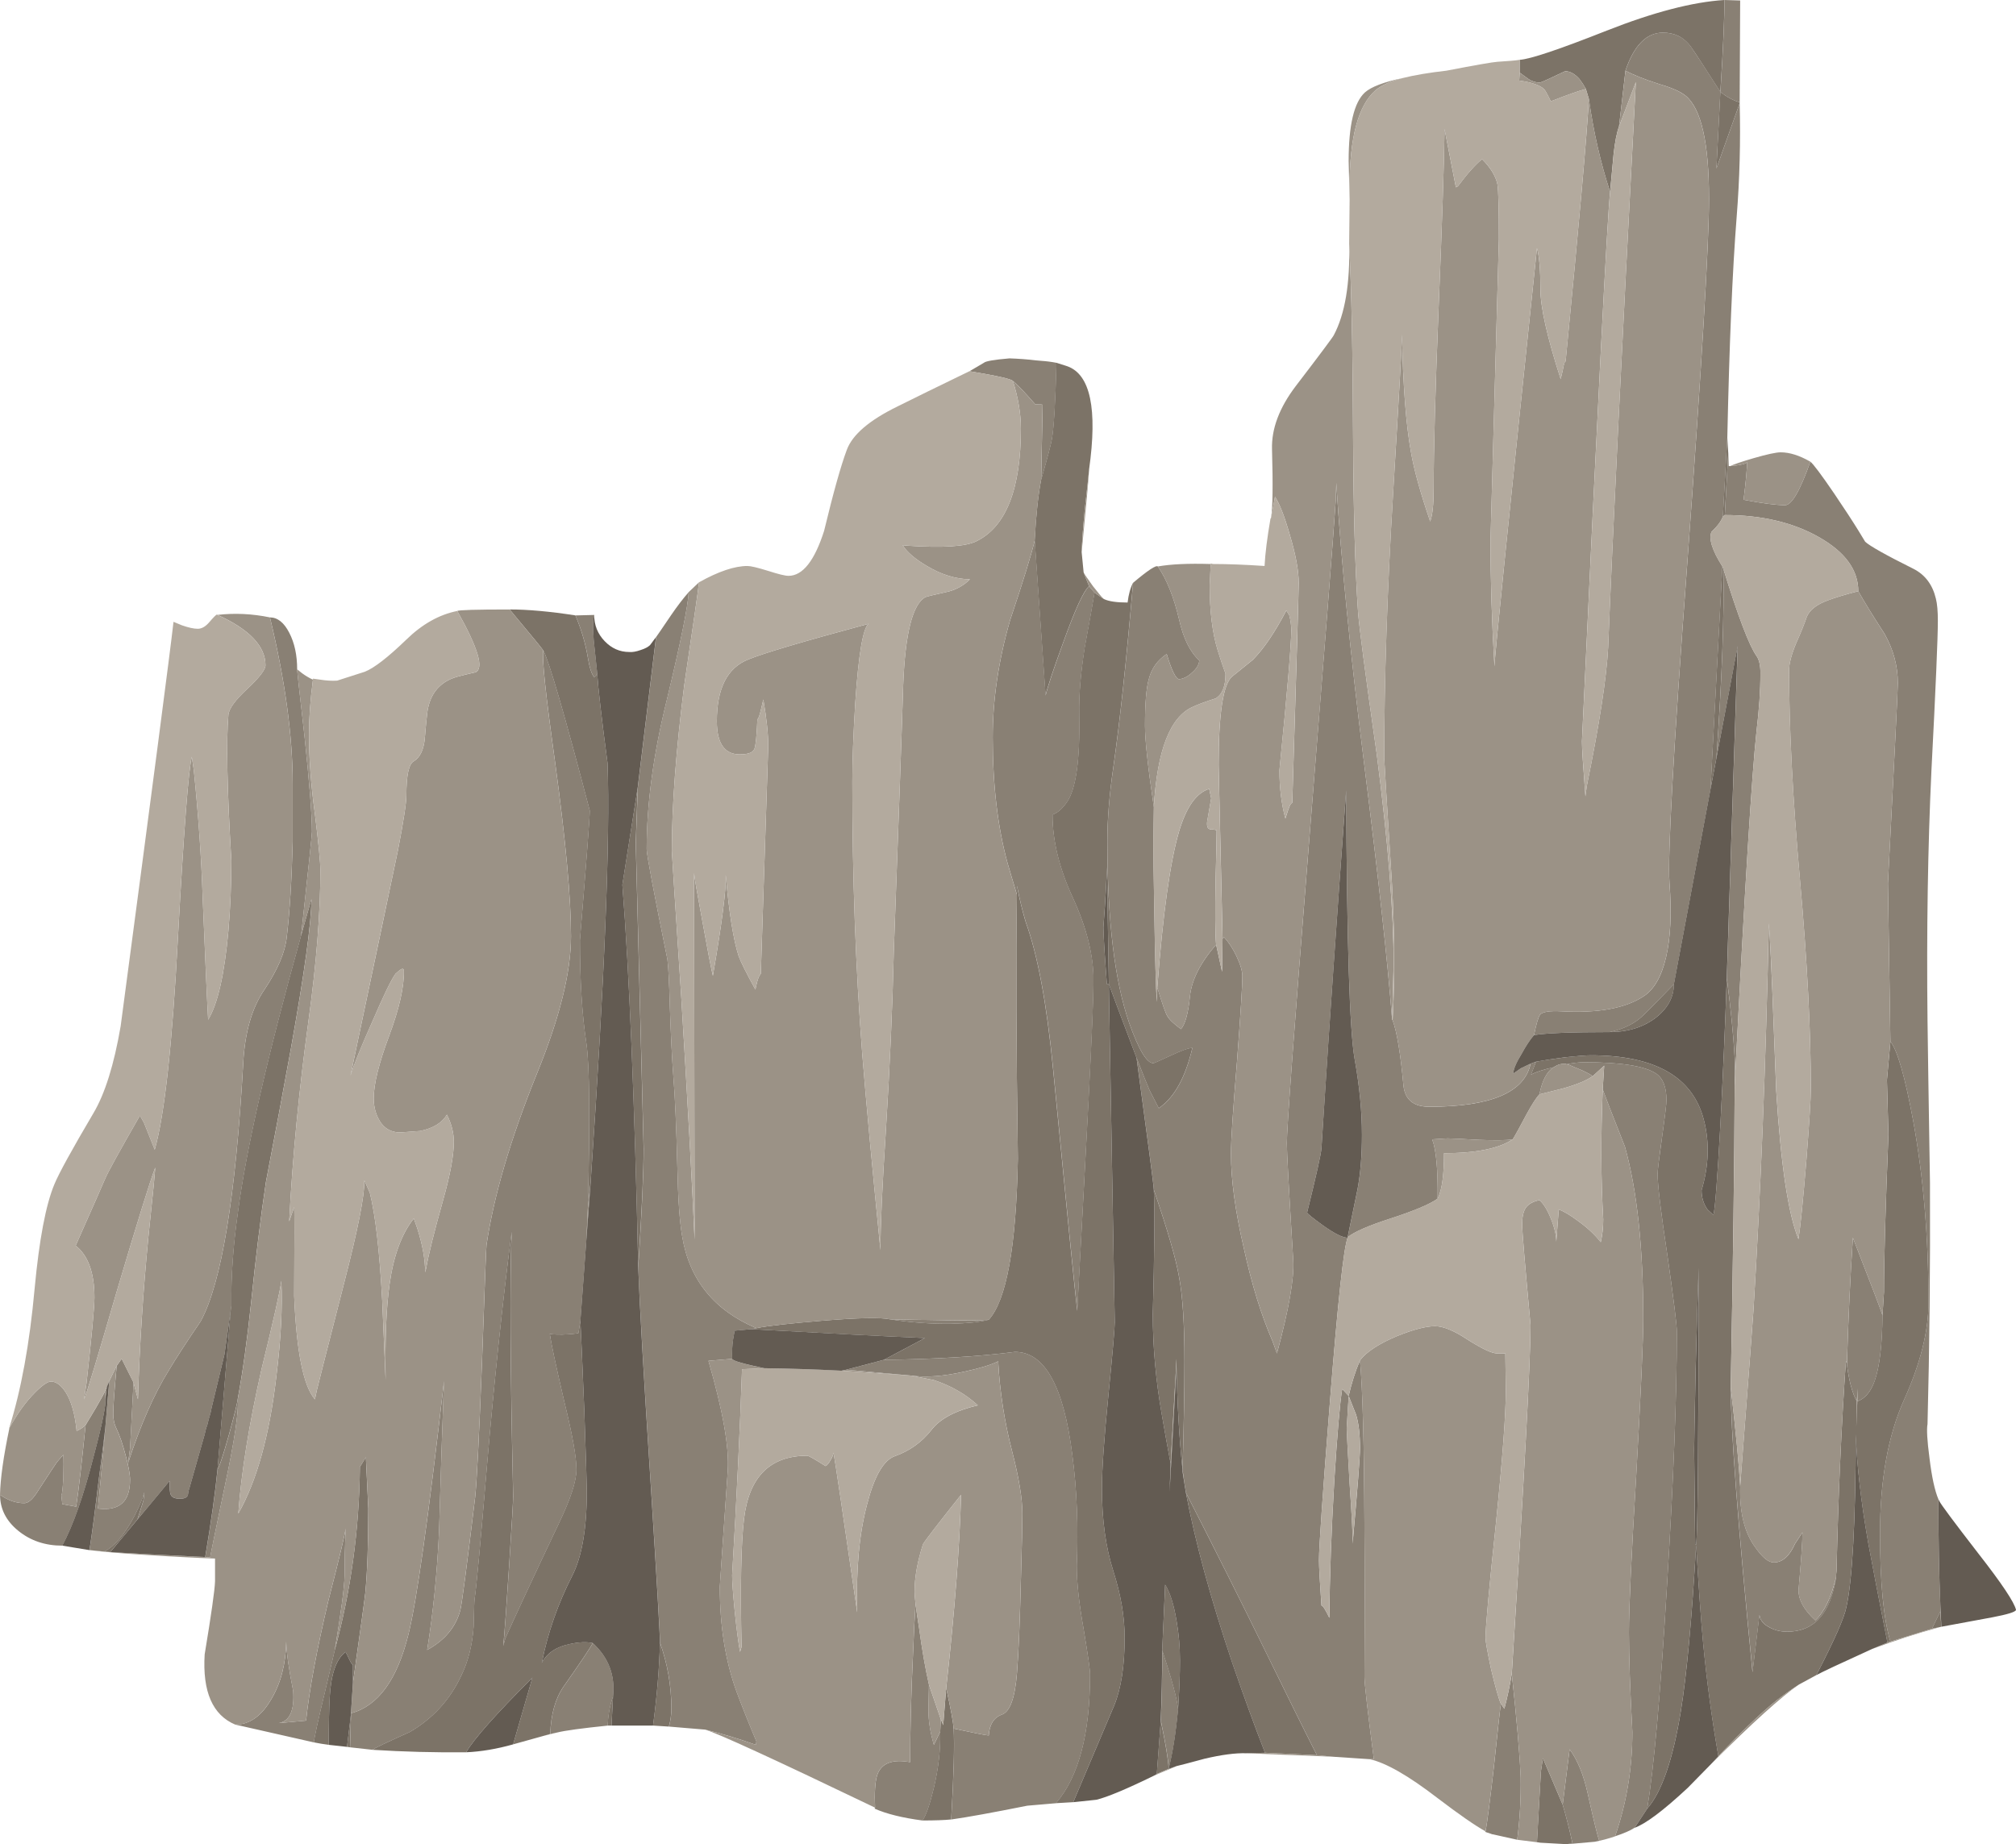 <?xml version="1.0" encoding="UTF-8" standalone="no"?>
<!-- Created with Inkscape (http://www.inkscape.org/) -->
<svg xmlns:inkscape="http://www.inkscape.org/namespaces/inkscape" xmlns:rdf="http://www.w3.org/1999/02/22-rdf-syntax-ns#" xmlns="http://www.w3.org/2000/svg" xmlns:xlink="http://www.w3.org/1999/xlink" xmlns:ns1="http://sozi.baierouge.fr" xmlns:cc="http://creativecommons.org/ns#" xmlns:sodipodi="http://sodipodi.sourceforge.net/DTD/sodipodi-0.dtd" xmlns:dc="http://purl.org/dc/elements/1.1/" id="svg2" xml:space="preserve" viewBox="0 0 203.9 186.55" version="1.1" inkscape:version="0.91 r13725">
  <g id="g10" transform="matrix(1.25 0 0 -1.25 0 186.55)">
    <g id="g12">
      <path id="path14" style="fill-rule:evenodd;fill:#898074" d="m139.52 149.24 1.281-0.039-0.039-8.242c-0.539 0.16-1.059 0.441-1.563 0.84l-0.32-6.2 1.883 5.282c0.078-3.067 0-6.121-0.242-9.161-0.348-4.425-0.598-10.386-0.758-17.878l-0.36-6.403c-0.136-0.371-0.441-0.785-0.922-1.238-0.238-0.563 0.055-1.496 0.883-2.801l-0.961-18.039-2.961-15.762c-1.253-1.304-2.093-2.16-2.519-2.558-0.668-0.641-1.559-1.082-2.68-1.321-3.094 0-5.133-0.082-6.121-0.242 0.188 0.91 0.348 1.453 0.481 1.641 0.187 0.242 0.773 0.336 1.761 0.281 2.934-0.16 5.133 0.242 6.598 1.199 0.855 0.536 1.469 1.586 1.84 3.161 0.375 1.601 0.469 3.613 0.281 6.042-0.16 2.161 0.32 10.786 1.441 25.879 1.172 16.028 1.758 25.852 1.758 29.481 0 4.504-0.625 7.277-1.879 8.32-0.425 0.348-1.148 0.664-2.16 0.957-1.172 0.375-2.078 0.735-2.719 1.082 0.692 2.051 1.707 3.078 3.039 3.078 0.934 0 1.68-0.371 2.243-1.117 0.371-0.535 1.172-1.762 2.398-3.68 0.238 3.758 0.344 6.239 0.32 7.438h-0.003zm-0.079-46.039c1.2-3.867 2.094-6.215 2.68-7.039 0.215-0.297 0.32-0.762 0.32-1.402 0-1.387-0.109-2.961-0.32-4.719-0.375-3.469-0.949-12.723-1.719-27.762l-0.043 1.359c-0.105 1.868-0.32 4.016-0.636 6.442 0.476 14.668 0.769 23.629 0.879 26.879l-1.723-9.078c0.457 6.504 0.641 11.613 0.562 15.32zm0.399 9.398 0.039-1.078h0.121c0.902 0.078 1.355 0.199 1.359 0.36 0-0.563-0.093-1.59-0.281-3.082 1.52-0.293 2.641-0.438 3.36-0.438 0.535 0 1.214 1.172 2.042 3.52 0.239-0.188 0.879-1.039 1.918-2.563 0.829-1.223 1.481-2.223 1.961-3l0.559-0.918c0.375-0.348 1.68-1.082 3.922-2.199 0.933-0.481 1.531-1.281 1.797-2.402 0.109-0.426 0.16-1.028 0.16-1.797 0-1.364-0.172-5.403-0.52-12.121-0.293-6.215-0.398-12.961-0.316-20.243 0.023-2 0.09-6.371 0.199-13.117 0.028-6.883-0.039-13.386-0.199-19.519-0.082-0.426-0.027-1.348 0.16-2.762 0.184-1.52 0.426-2.625 0.719-3.32 0-3.278 0.051-6.145 0.16-8.598v-0.48l-0.68-1.403-3.363-1.039c-0.559 1.867-0.84 4.785-0.84 8.762 0 4.316 0.653 7.933 1.961 10.84 1.309 2.906 1.961 5.519 1.961 7.84 0 5.277-0.414 10.187-1.242 14.718-0.664 3.575-1.277 5.707-1.84 6.403l-0.199 12.797c0.531 10.269 0.801 15.667 0.801 16.203 0 1.382-0.36 2.718-1.082 4-0.934 1.437-1.641 2.586-2.118 3.437 0 1.707-1.054 3.16-3.16 4.36-2.109 1.203-4.656 1.8-7.64 1.8l0.277 5.039h0.004zm-13.078-49.48c0.531 0.109 1.011 0.16 1.437 0.16 2.961 0 4.895-0.305 5.801-0.918 0.559-0.375 0.84-1.094 0.84-2.16 0-0.266-0.117-1.266-0.36-3-0.242-1.707-0.359-2.695-0.359-2.961 0-0.879 0.266-3.094 0.801-6.641 0.504-3.547 0.758-5.586 0.758-6.117 0-5.066-0.266-11.933-0.801-20.601-0.531-8.829-1.067-14.829-1.598-18l-1-1.52-0.043-0.039c-0.316-0.215-0.84-0.441-1.558-0.68 0.933 2.692 1.398 5.504 1.398 8.438-0.183 3.387-0.277 6.082-0.277 8.082 0 1.945 0.199 6.226 0.597 12.84 0.375 6.64 0.563 10.812 0.563 12.519 0 5.735-0.496 10.375-1.481 13.918-1.042 2.641-1.64 4.188-1.8 4.641l0.121 1.922-0.922-0.84c-0.371 0.238-0.84 0.465-1.399 0.68-0.347 0.16-0.585 0.25-0.718 0.277zm22.679-24.238c0.106 3.597 0.266 7 0.481 10.199 1.519-3.895 2.316-5.985 2.398-6.281-0.027-2.426-0.242-4.2-0.64-5.321-0.321-0.879-0.785-1.426-1.399-1.636l0.039 1.039-0.082-1c-0.16 0.214-0.332 0.668-0.515 1.359-0.137 0.586-0.231 1.121-0.282 1.602v0.039zm-22.2-38.841c-0.24 1.121-0.51 2.172-0.8 3.16l0.56 4.48c0.641-0.855 1.133-2.066 1.48-3.64 0.481-2.16 0.786-3.414 0.918-3.762l-0.359-0.078-1.801-0.16zm-4.918 13.758c0.399-3.731 0.641-6.52 0.719-8.36 0.027-1.707-0.066-3.398-0.281-5.078l-1.957 0.438c-0.055 0-0.11 0.015-0.16 0.043l-0.481 0.16c0 0.023 0.012 0.039 0.039 0.039 0.133 0.719 0.36 2.48 0.68 5.277 0.32 3.07 0.508 4.75 0.559 5.043l0.281-0.398c0.242 0.902 0.441 1.851 0.601 2.836zm3.399 49.082c-0.559-0.348-0.946-1.082-1.16-2.2-0.239-0.242-0.586-0.773-1.039-1.601-0.508-0.961-0.879-1.641-1.122-2.039-0.503-0.082-1.437-0.094-2.796-0.039-1.387 0.078-2.215 0.117-2.481 0.117l-1.242-0.078c0.32-0.828 0.469-2.43 0.441-4.801-0.64-0.453-1.906-0.988-3.8-1.602-1.813-0.586-2.973-1.093-3.481-1.519 0.375 1.84 0.641 3.133 0.801 3.883 0.238 1.277 0.359 2.746 0.359 4.398 0 1.895-0.199 3.945-0.601 6.16-0.399 2.293-0.625 9.532-0.68 21.719-0.773-10.586-1.371-19.199-1.797-25.84l-0.203-3.121c-0.027-0.453-0.414-2.183-1.16-5.199 0-0.078 0.43-0.426 1.281-1.039 0.934-0.668 1.602-1 2-1-0.32-0.774-0.801-5.227-1.441-13.36-0.586-7.441-0.879-11.679-0.879-12.718 0-0.535 0.066-1.762 0.199-3.684 0.109 0 0.32-0.332 0.641-1 0.027 3.309 0.16 7.016 0.402 11.121 0.238 3.785 0.449 6.254 0.637 7.399l0.523-0.559c0.238 1.039 0.543 2 0.918 2.883 0.215-2.375 0.332-6.844 0.359-13.402 0.028-3.465 0.028-7.532 0-12.2 0-0.535 0.254-2.761 0.762-6.679h-0.32l-2.961 0.199-1.32 0.121c-1.121 2.211-2.598 5.199-4.438 8.957-1.601 3.281-3.656 7.375-6.16 12.281l-0.121 0.719-0.16 1.16c0.105 3.52 0.16 6.442 0.16 8.762 0 3.012-0.149 5.293-0.442 6.84-0.238 1.414-0.918 3.757-2.039 7.039 0 0.265-0.468 3.828-1.398 10.679 0.531-1.359 0.879-2.226 1.039-2.597 0.133-0.27 0.387-0.762 0.758-1.481 1.254 0.852 2.16 2.481 2.719 4.879-0.289 0-0.891-0.215-1.797-0.64-0.856-0.399-1.309-0.598-1.36-0.598-0.535 0-1.187 1.09-1.961 3.277-1.171 3.387-1.761 8.282-1.761 14.68 0 1.789 0.16 3.773 0.48 5.961 0.535 3.734 1.067 8.719 1.602 14.961 1.199 1.012 1.867 1.453 2 1.32 0.718-1.039 1.293-2.469 1.718-4.281 0.348-1.547 0.895-2.652 1.641-3.32-0.027-0.348-0.227-0.68-0.601-1-0.344-0.321-0.692-0.493-1.04-0.52-0.265 0.027-0.597 0.707-1 2.039-0.746-0.504-1.226-1.172-1.437-2-0.215-0.719-0.32-1.984-0.32-3.801 0-1.172 0.238-3.371 0.718-6.597l-0.04-2.961c0-0.824 0.024-2.707 0.078-5.641 0.055-3.547 0.122-5.933 0.2-7.16l0.043 1.16c0.398-1.305 0.664-2.066 0.797-2.281 0.16-0.293 0.535-0.652 1.121-1.078 0.347 0.426 0.586 1.304 0.718 2.64 0.133 1.332 0.844 2.731 2.121 4.2l0.481-2.2 0.039 2.68 0.121 0.121c0.371-0.402 0.707-0.91 1-1.523 0.32-0.664 0.481-1.211 0.481-1.637 0-0.801-0.149-3.137-0.442-7-0.32-3.84-0.48-6.293-0.48-7.363 0-2.106 0.347-4.653 1.039-7.637 0.64-2.934 1.414-5.441 2.32-7.523l0.363-1c0.957 3.55 1.399 6.054 1.317 7.523-0.348 5.652-0.52 8.812-0.52 9.477 0 1.203 0.586 9.16 1.762 23.882 1.305 16.293 2.039 25.68 2.199 28.161l0.039 1.398c0.403-6.371 1.149-13.906 2.242-22.598 1.172-9.359 1.934-16.308 2.278-20.84l0.043-0.043c0.347-0.929 0.64-2.703 0.879-5.316 0.132-1.121 0.828-1.684 2.082-1.684 4.984 0 7.718 1.161 8.199 3.485l0.437 0.156-0.398-1.039c0.402 0.215 1.016 0.414 1.84 0.602zm-16.598-26.602-0.16-2.641c0-0.183 0.078-1.679 0.238-4.476 0.188-2.75 0.266-4.363 0.242-4.844 0.399 4.453 0.598 7.027 0.598 7.723 0 1.117-0.105 2.023-0.316 2.719-0.27 0.667-0.469 1.171-0.602 1.519zm-40.64 2.121l3.04 0.801c4.214 0.051 7.746 0.266 10.601 0.641 2.399 0 3.945-2.774 4.641-8.321 0.371-2.801 0.492-5.801 0.359-9 0-1.336 0.184-3.043 0.559-5.121 0.347-2.082 0.519-3.293 0.519-3.64 0-4.825-0.922-8.305-2.761-10.442l-2.317-0.199c-2.801-0.559-4.855-0.934-6.16-1.117 0.211 3.597 0.277 6.05 0.199 7.359 1.602-0.348 2.547-0.535 2.84-0.559 0.055 0.879 0.398 1.438 1.039 1.68 0.668 0.211 1.082 1.332 1.242 3.36 0.133 1.625 0.239 4.16 0.321 7.597 0.078 2.696 0.117 4.469 0.117 5.321 0 1.226-0.281 2.921-0.84 5.082-0.613 2.371-0.984 4.785-1.117 7.238-0.59-0.293-1.508-0.574-2.762-0.84-1.652-0.371-3.066-0.48-4.238-0.32l-5.282 0.48zm6.161-36.48c-1.629 0.215-2.922 0.535-3.879 0.961l0.039 0.082c-0.055 1.172 0 2.039 0.16 2.597 0.32 0.989 1.211 1.348 2.68 1.082 0 2.614 0.078 5.586 0.238 8.918 0.055 1.469 0.121 2.758 0.199 3.879 0.055-0.476 0.149-1.117 0.281-1.918 0.243-1.785 0.508-3.32 0.801-4.601l-0.039-2.118c0-0.828 0.145-1.75 0.438-2.761l0.519 1.082c0.027-1.469-0.144-2.988-0.519-4.559-0.321-1.336-0.625-2.219-0.918-2.644zm-21.563 95.761c0.082 0.106 0.481 0.692 1.203 1.758 0.531 0.774 1.012 1.403 1.438 1.879-0.051-1.117-0.641-4.012-1.758-8.68-1.094-4.398-1.641-8.437-1.641-12.117 0-0.426 0.559-3.402 1.68-8.922 0.078-0.613 0.145-1.918 0.199-3.918 0.082-2.347 0.176-4.203 0.281-5.562 0.133-1.598 0.239-4.024 0.321-7.277 0.054-2.614 0.187-4.508 0.398-5.68 0.586-3.496 2.586-5.961 6-7.402l-0.398-0.079-1.36-0.121-0.121-0.679c-0.082-0.563-0.105-1.094-0.082-1.602l-1.918-0.16c1.172-4.051 1.692-7.024 1.559-8.918-0.426-6.133-0.641-9.254-0.641-9.359 0-3.2 0.457-6.04 1.364-8.52 0.476-1.281 1.011-2.613 1.597-4l-0.039-0.281c-1.414 0.508-2.785 0.922-4.121 1.238h-0.039c-0.266 0.027-1.227 0.109-2.879 0.242 0.133 0.453 0.199 0.946 0.199 1.481 0 1.812-0.308 3.586-0.922 5.32 0 0.691-0.253 5.012-0.757 12.957-0.563 8.641-0.895 14.453-1 17.441 0.293 4.508 0.437 7.696 0.437 9.559l-0.637 24.723 0.161 4.519 1.476 12.16zm-5.637-48.8-0.48-6.52-0.16-1c-0.215-0.055-0.656-0.094-1.321-0.121-0.668 0-1 0.027-1 0.082 0.106-0.773 0.508-2.641 1.2-5.602 0.64-2.613 0.961-4.414 0.961-5.398 0-0.934-0.481-2.402-1.442-4.402-2.187-4.614-3.625-7.707-4.32-9.278l-0.16-0.601c0.109 1.121 0.269 3.32 0.48 6.601 0.215 3.305 0.321 5.16 0.321 5.559-0.239 10.375-0.282 17.492-0.122 21.359-0.746-5.785-1.41-12.105-2-18.961-0.531-6.347-0.863-9.933-1-10.757-0.023-0.188-0.05-0.934-0.078-2.243-0.105-1.492-0.441-2.812-1-3.957-0.906-1.949-2.293-3.468-4.16-4.562-1.785-0.801-2.801-1.278-3.039-1.438l-1.801 0.2 0.078 2.679v0.078c2.188 0.586 3.735 2.707 4.641 6.364 0.668 2.664 1.629 9.504 2.883 20.515-0.137-3.547-0.27-7.613-0.402-12.199-0.161-3.387-0.481-6.574-0.961-9.559 1.414 0.774 2.308 1.84 2.679 3.2 0.137 0.558 0.535 3.613 1.203 9.16 0.133 1.199 0.321 4.883 0.559 11.039 0.215 6.082 0.332 9.199 0.359 9.359 0.586 3.977 1.946 8.602 4.082 13.883 1.84 4.508 2.758 8.215 2.758 11.117 0 3.043-0.426 7.707-1.277 14-0.777 5.551-1.094 8.59-0.961 9.121 0.48-0.906 1.734-5.226 3.758-12.961 0-0.531-0.266-4.023-0.797-10.476 0-3.281 0.172-6.055 0.519-8.32 0.266-1.817 0.305-6.282 0.118-13.403l-0.118-2.558zm2.161-36.922c-0.243-0.664-0.387-1.453-0.442-2.36-2.082-0.214-3.441-0.398-4.082-0.558l-0.558-0.121c0.054 1.601 0.414 2.882 1.082 3.84 1.386 1.972 2.171 3.148 2.359 3.519 1.277-1.172 1.824-2.613 1.641-4.32zm-22.524 3.722c0-0.027-0.266-1.16-0.797-3.402-0.562-2.316-0.855-3.664-0.883-4.039l-6.359 1.441c1.149 0 2.121 0.692 2.922 2.079 0.762 1.289 1.16 2.835 1.199 4.64 0.012-0.859 0.199-2.191 0.559-4 0.109-1.574-0.278-2.437-1.16-2.598l2.203 0.2c0.265 2.504 0.863 5.73 1.797 9.679 0.906 3.52 1.375 5.481 1.402 5.879-0.055-1.441-0.082-2.707-0.082-3.797-0.024-1.015-0.293-3.043-0.801-6.082zm-18.558 20.36c0.082-0.426-0.239-2-0.961-4.723-0.797-3.117-1.637-5.504-2.52-7.156-1.387 0-2.57 0.398-3.559 1.199-0.988 0.801-1.48 1.774-1.48 2.918 0.641-0.453 1.293-0.68 1.961-0.68 0.293 0 0.613 0.254 0.961 0.762 1.09 1.68 1.652 2.531 1.68 2.559l0.519 0.597c0.024-0.425 0.024-1.066 0-1.918-0.055-0.906-0.109-1.359-0.16-1.359l0.078-0.719 1.121-0.203c0.215 1.442 0.465 3.645 0.762 6.602 0.133 0.215 0.41 0.679 0.84 1.398 0.449 0.777 0.691 1.215 0.718 1.32l0.04-0.597zm13.32 63.238c0.613 0 1.133-0.414 1.558-1.238 0.43-0.828 0.641-1.813 0.641-2.961 0-0.133 0.199-1.961 0.602-5.481 0.398-3.757 0.597-6.32 0.597-7.679 0-0.215-0.293-3.012-0.879-8.399-2.746-9.84-4.453-17.336-5.121-22.48-0.371-2.614-0.543-5.055-0.519-7.321v-0.16l-0.039-0.238-0.52-3.68c-0.426-1.789-0.773-3.226-1.039-4.32l-0.082-0.402c-0.051-0.184-0.105-0.371-0.16-0.559l-0.117-0.48c-0.055-0.106-0.094-0.227-0.121-0.36-0.028-0.133-0.055-0.254-0.082-0.359l-1.239-4.36c-0.054-0.132-0.093-0.32-0.121-0.562-0.078-0.184-0.293-0.277-0.64-0.277-0.426 0-0.68 0.117-0.758 0.359-0.055 0.105-0.082 0.465-0.082 1.078-1.653-2-2.52-3.039-2.598-3.117l0.481 1.519 0.078 0.68c-0.133-0.48-0.399-1.121-0.801-1.918-0.774-1.469-1.586-2.429-2.438-2.883l-1.203 0.121c0.215 1.387 0.469 3.317 0.762 5.801 0.266 1.946 0.441 3.305 0.52 4.078-0.106-1.304-0.305-3.48-0.598-6.519 1.73-0.215 2.598 0.558 2.598 2.32 0 0.453-0.122 1.121-0.36 2-0.238 0.906-0.492 1.641-0.762 2.199-0.16 0.321-0.238 0.707-0.238 1.161 0 0.613 0.094 1.906 0.281 3.878l0.399 0.563 0.961-1.922-0.281-5.32-0.161-1.199c0.989 3.039 2.082 5.535 3.282 7.48 0.64 1.066 1.504 2.398 2.597 4 1.684 3.094 2.828 10.066 3.442 20.922 0.132 2.476 0.707 4.453 1.718 5.918 1.067 1.601 1.668 3.015 1.801 4.242 0.242 2.051 0.403 4.625 0.481 7.719v4.679c0 3.891-0.614 8.383-1.84 13.477zm26.238 0.199c-0.105-0.426-0.117-1.105-0.039-2.039 0.055-0.531 0.149-1.426 0.281-2.679-0.027-0.106-0.105-0.215-0.242-0.321-0.211 0.242-0.383 0.774-0.519 1.602-0.184 1.121-0.52 2.254-1 3.398l1.519 0.039zm33.883 18.922c-0.082 0.16-1.254 0.426-3.52 0.801l1.161 0.68c0.132 0.132 0.824 0.254 2.078 0.359 0.746-0.027 1.453-0.078 2.121-0.16l0.437-0.039c0.43-0.028 0.84-0.082 1.242-0.16v-0.039c-0.082-3.067-0.199-5.094-0.359-6.082-0.055-0.375-0.348-1.493-0.883-3.36l0.121 6.078c0 0.028-0.199 0.043-0.597 0.043-0.934 1.067-1.535 1.692-1.801 1.879zm58.84-89.48c-0.055-2.106 0.359-3.746 1.238-4.918 0.563-0.801 1.055-1.2 1.481-1.2 0.695 0 1.269 0.504 1.718 1.516l0.602 0.922c0-0.719-0.106-2.281-0.32-4.68 0-0.8 0.453-1.613 1.359-2.441 0.723 0.668 1.281 1.828 1.683 3.48-0.453-2.933-1.773-4.398-3.96-4.398-0.536 0-1.016 0.117-1.442 0.359-0.48 0.239-0.746 0.575-0.801 1l-0.558-4.64c-1.172 11.894-1.762 19.574-1.762 23.039 0.426-3.758 0.68-6.438 0.762-8.039zm-58.52 47.922c-0.269 0.878-0.519 1.73-0.761 2.558-0.797 2.906-1.2 6.293-1.2 10.16 0 3.067 0.469 6.227 1.403 9.481 1.066 3.172 1.73 5.332 2 6.48l0.879-12.562c0.132 0.613 0.613 2.054 1.437 4.32 0.961 2.668 1.656 4.176 2.082 4.52l0.441-0.52c-0.132-0.801-0.402-2.293-0.8-4.48-0.321-2.051-0.469-3.825-0.442-5.321 0.082-3.703-0.254-6.093-1-7.16-0.371-0.531-0.758-0.863-1.16-1 0-2.133 0.563-4.398 1.68-6.797 1.094-2.402 1.64-4.601 1.64-6.601 0-1.282-0.132-4.493-0.398-9.641-0.16-3.094-0.469-8.801-0.918-17.117-0.187 1.57-0.84 8.117-1.961 19.64-0.508 5.227-1.242 9.161-2.199 11.797l-0.082 0.282c-0.215 0.718-0.426 1.613-0.641 2.679v-0.718zm-10.28-34.364c1.145-0.023 2.68-0.051 4.602-0.078 1.519-0.027 2.652-0.015 3.398 0.039-0.719-0.187-1.719-0.293-3-0.32-1.625-0.027-3.293 0.094-5 0.359zm-55.398-19.238c0.476 2.828 0.812 5.199 1 7.121 0.132 0.133 0.437 1.051 0.918 2.758 0.453 1.652 0.695 2.629 0.718 2.922 0.082-1.043-0.265-3.375-1.039-7-0.801-3.817-1.199-5.762-1.199-5.84l-0.398 0.039zm78.718-12.32c-0.187-1.973-0.441-3.575-0.761-4.801-0.024 0.695-0.239 1.988-0.637 3.883 0.078 1.867 0.117 3.758 0.117 5.679 0.773-2.32 1.199-3.906 1.281-4.761z" inkscape:connector-curvature="0"/>
      <path id="path16" style="fill-rule:evenodd;fill:#7c7367" d="m140.76 140.96v-0.078l-1.883-5.282 0.32 6.2c0.508-0.399 1.028-0.68 1.559-0.84h0.004zm-1.242 8.281c0.027-1.199-0.082-3.68-0.321-7.441-1.226 1.921-2.027 3.148-2.398 3.679-0.563 0.75-1.309 1.121-2.242 1.121-1.332 0-2.348-1.027-3.039-3.078l-0.52-4.52c-0.188-0.508-0.332-1.254-0.441-2.242-0.051-0.586-0.145-1.598-0.282-3.04-0.769 2.348-1.343 4.852-1.718 7.52l-0.239 0.801c-0.16 0.293-0.332 0.558-0.519 0.801-0.375 0.425-0.762 0.636-1.16 0.636-1.282-0.613-1.961-0.918-2.039-0.918-0.348 0-0.657 0.094-0.922 0.282-0.293 0.21-0.532 0.386-0.719 0.519v1.039c0.851 0.051 3.199 0.84 7.039 2.36 3.785 1.492 6.961 2.32 9.52 2.48zm0.242-35.398 0.078-1.243-0.281-5.039-0.161-0.121 0.364 6.403zm17.238-95 0.078-1.243-0.156-0.039-0.602-0.121 0.68 1.403zm-4.039-2.442-0.242-0.082c-0.692 3.496-1.211 6.188-1.559 8.082-0.586 3.36-0.922 6.281-1 8.762-0.027-7.149-0.281-11.801-0.762-13.961-0.16-0.856-0.972-2.695-2.437-5.52l-1.402-0.761c-0.504-0.321-1.094-0.735-1.758-1.239-1.281-1.015-2.867-2.535-4.762-4.562-0.531 3.043-0.945 6.109-1.238 9.199-0.16 1.684-0.348 4.32-0.563 7.922 0.137 0.988 0.203 8.453 0.203 22.398-0.054-1.437-0.132-4.183-0.242-8.238-0.078-3.812-0.121-5.961-0.121-6.441l0.082-7.719h0.082c-0.347-6-0.762-10.492-1.242-13.48-0.641-3.918-1.547-6.547-2.719-7.879 0.531 3.171 1.067 9.171 1.598 18 0.535 8.664 0.801 15.531 0.801 20.597 0 0.535-0.25 2.574-0.758 6.121-0.535 3.547-0.801 5.762-0.801 6.641 0 0.266 0.121 1.254 0.359 2.961 0.243 1.73 0.36 2.73 0.36 3 0 1.066-0.278 1.785-0.84 2.16-0.906 0.613-2.84 0.918-5.801 0.918-0.426 0-0.906-0.055-1.437-0.16-0.082 0.027-0.133 0.039-0.16 0.039-0.321 0-0.586-0.078-0.801-0.238h-0.039v-0.043h-0.039c-0.828-0.184-1.442-0.383-1.844-0.598l0.402 1.039c0.559 0.109 1.348 0.227 2.36 0.359 0.984 0.11 1.679 0.161 2.082 0.161 5.222 0 8.277-1.758 9.156-5.278 0.453-1.789 0.387-3.668-0.199-5.644 0-0.586 0.16-1.106 0.48-1.559l0.481-0.441c0.132 0.508 0.32 2.922 0.558 7.242 0.215 4.055 0.387 8.027 0.524 11.918 0.316-2.426 0.531-4.57 0.636-6.438v-2.281c-0.023-6.16-0.132-14.293-0.32-24.398 0-3.469 0.59-11.149 1.762-23.043l0.558 4.64c0.055-0.425 0.321-0.757 0.801-1 0.426-0.238 0.906-0.359 1.442-0.359 2.187 0 3.507 1.469 3.96 4.402 0 0.161 0.012 0.332 0.04 0.516 0.132 5.977 0.386 11.645 0.757 17l0.082-0.238v-0.039c0.051-0.481 0.149-1.016 0.282-1.602 0.183-0.691 0.359-1.148 0.519-1.359l-0.043-2.078 0.082 2.039c0.614 0.211 1.082 0.757 1.399 1.64 0.402 1.117 0.613 2.891 0.64 5.321l0.121 1.878c0 2.614 0.121 6.868 0.36 12.758l-0.121 4.403 0.281 3.121c0.562-0.696 1.176-2.828 1.84-6.403 0.828-4.531 1.242-9.441 1.242-14.718 0-2.321-0.652-4.934-1.961-7.84-1.309-2.91-1.961-6.52-1.961-10.84 0-3.973 0.277-6.895 0.84-8.762v0.004zm-26.52-13.197c0.293-0.988 0.559-2.039 0.797-3.16-0.16 0-0.332-0.016-0.515-0.039l-2.082 0.117-0.282 0.043 0.321 5.719 0.16 1.082 1.601-3.762zm-37.12 97.559c0.399-0.188 1.039-0.282 1.918-0.282 0.082 0.668 0.227 1.203 0.442 1.602-0.535-6.238-1.067-11.227-1.602-14.961-0.316-2.184-0.48-4.172-0.48-5.957 0-6.402 0.59-11.297 1.761-14.684 0.774-2.183 1.426-3.277 1.961-3.277 0.051 0 0.504 0.199 1.36 0.598 0.906 0.429 1.508 0.64 1.797 0.64-0.559-2.398-1.465-4.027-2.719-4.879-0.371 0.719-0.625 1.215-0.758 1.481-0.16 0.371-0.508 1.238-1.039 2.597-1.254 3.309-2 5.293-2.242 5.961l0.48-27.359c0-0.48-0.172-2.465-0.519-5.961-0.348-3.492-0.52-5.984-0.52-7.48 0-2.532 0.305-4.758 0.918-6.68 0.613-1.918 0.922-3.719 0.922-5.399 0-2.269-0.281-4.093-0.84-5.48-0.426-1.016-1.535-3.629-3.32-7.84l-1.402-0.082c1.839 2.133 2.761 5.613 2.761 10.442 0 0.347-0.172 1.558-0.519 3.64-0.375 2.078-0.559 3.785-0.559 5.117 0.133 3.2 0.012 6.2-0.359 9-0.696 5.547-2.242 8.321-4.641 8.321-2.855-0.371-6.387-0.586-10.601-0.641l3.32 1.762c-3.067 0.129-7.746 0.367-14.039 0.718l0.398 0.083c0.934 0.187 2.707 0.386 5.321 0.601 2.906 0.238 4.734 0.277 5.48 0.117 1.707-0.265 3.371-0.386 5-0.359 1.277 0.027 2.277 0.133 3 0.32 1.438 1.574 2.227 5.918 2.359 13.039-0.132 9.039-0.16 16.16-0.082 21.36v0.722c0.215-1.066 0.43-1.961 0.641-2.683l0.082-0.278c0.961-2.64 1.691-6.574 2.199-11.8 1.121-11.52 1.774-18.067 1.961-19.641 0.453 8.32 0.758 14.027 0.918 17.121 0.266 5.145 0.399 8.359 0.399 9.637 0 2-0.543 4.203-1.637 6.601-1.121 2.399-1.68 4.668-1.68 6.801 0.399 0.133 0.785 0.465 1.16 1 0.746 1.067 1.078 3.453 1 7.16-0.027 1.492 0.118 3.266 0.438 5.321 0.402 2.183 0.668 3.679 0.801 4.48l0.761-0.519zm-1.199 10.441c-0.027-0.32-0.148-1.414-0.359-3.281-0.137-1.442-0.215-2.559-0.242-3.36l0.16-1.64 0.441-1.121c-0.43-0.348-1.121-1.852-2.082-4.52-0.828-2.266-1.305-3.707-1.441-4.32l-0.879 12.562c0.105 2 0.281 3.625 0.519 4.879 0.535 1.867 0.828 2.985 0.883 3.36 0.156 0.988 0.277 3.015 0.356 6.082v0.039l0.882-0.282c1.868-0.664 2.453-3.453 1.762-8.359v-0.039zm-11.16-109.2c-0.535-0.055-1.309-0.082-2.32-0.082 0.293 0.425 0.597 1.308 0.918 2.64 0.375 1.575 0.546 3.094 0.519 4.559l0.043 1 0.199-0.481 0.239 3c0.375-1.707 0.574-2.8 0.601-3.277 0.078-1.309 0.012-3.762-0.199-7.359zm-24.121 7.597c0.32 2.403 0.508 4.641 0.558 6.719 0.614-1.73 0.922-3.504 0.922-5.316 0-0.535-0.066-1.028-0.199-1.485l-1.281 0.082zm-3.68 0c0.051 0.907 0.199 1.696 0.442 2.36l-0.122-2.36h-0.32zm-7.64-1.519 1.558 5.398c-2.957-2.957-4.746-4.972-5.359-6.039-2.504-0.027-5.039 0.039-7.598 0.199 0.238 0.161 1.254 0.641 3.039 1.442 1.867 1.094 3.254 2.613 4.16 4.558 0.559 1.149 0.895 2.469 1 3.961 0.028 1.309 0.055 2.055 0.078 2.243 0.137 0.824 0.469 4.41 1 10.757 0.59 6.852 1.254 13.176 2 18.961-0.16-3.867-0.117-10.988 0.122-21.359 0-0.402-0.106-2.254-0.321-5.563-0.211-3.277-0.371-5.476-0.48-6.597l0.16 0.597c0.695 1.575 2.133 4.668 4.32 9.282 0.961 2 1.442 3.468 1.442 4.398 0 0.988-0.321 2.789-0.961 5.402-0.692 2.961-1.094 4.829-1.2 5.598 0-0.051 0.332-0.078 1-0.078 0.665 0.027 1.106 0.066 1.321 0.121l0.16 1c0.051-0.961 0.16-3.414 0.32-7.359 0.133-3.867 0.199-6.016 0.199-6.442 0-2.988-0.386-5.254-1.16-6.8-1.175-2.293-2-4.653-2.48-7.083 0.426 0.801 1.187 1.309 2.281 1.524 0.719 0.16 1.332 0.184 1.84 0.078-0.188-0.375-0.973-1.547-2.359-3.519-0.668-0.961-1.028-2.243-1.082-3.84l-0.559-0.16-2.441-0.68zm-12.961 5v1.441c-0.051 0-0.133 0.106-0.239 0.321-0.187 0.398-0.308 0.636-0.359 0.718-0.75-0.558-1.176-1.773-1.281-3.64-0.055-1.016-0.078-2.309-0.078-3.879-0.403 0.051-0.801 0.117-1.204 0.199 0.028 0.371 0.321 1.719 0.883 4.039 0.531 2.238 0.797 3.375 0.797 3.398 1.309 4.774 1.988 9.735 2.043 14.883 0.024 0 0.184 0.254 0.481 0.758l0.199-4.156c0-2.856-0.082-5.121-0.242-6.801-0.051-0.508-0.387-2.934-1-7.281zm19.761 81.68c0.078-1.227 0.36-3.653 0.84-7.282 0.215-6.16-0.238-17.41-1.359-33.758l-0.242-2.281c0.187 7.121 0.148 11.586-0.118 13.403-0.347 2.265-0.519 5.039-0.519 8.32 0.531 6.449 0.797 9.945 0.797 10.476-2.024 7.735-3.278 12.055-3.758 12.961-0.055 0.106-0.961 1.215-2.723 3.321 1.469 0 3.242-0.16 5.321-0.481 0.48-1.144 0.816-2.277 1-3.398 0.136-0.828 0.308-1.36 0.519-1.602 0.137 0.106 0.215 0.215 0.242 0.321zm91.039 8.64 0.082-0.199c0.079-3.707-0.109-8.816-0.562-15.32l-0.481-2.52 0.961 18.039zm-9.121-37.68c1.121 0.243 2.016 0.68 2.684 1.321 0.426 0.398 1.266 1.254 2.519 2.558 0-1.066-0.507-1.984-1.519-2.757-1.016-0.75-2.242-1.122-3.684-1.122zm-40.957 8.481c0-0.586 0.094-2.121 0.281-4.602h0.161l-0.161 9.481c-0.017-0.903-0.111-2.531-0.283-4.879zm-70.045-38.16c-0.023-0.293-0.265-1.266-0.718-2.922-0.481-1.707-0.786-2.625-0.918-2.758l1.078 12.961 0.039 0.238v0.16c-0.024 2.266 0.148 4.707 0.519 7.321 0.668 5.148 2.375 12.64 5.121 22.48l0.84 2.961c0-1.894-0.558-5.961-1.679-12.203-0.586-3.227-1.254-6.785-2-10.68-0.426-2.851-0.825-6.105-1.2-9.757-0.32-3.04-0.679-5.641-1.082-7.801zm-10.797-12.36c0.852 0.454 1.664 1.414 2.438 2.879 0.402 0.801 0.668 1.442 0.801 1.918l-0.078-0.679-0.481-1.52-2.199-2.641-0.481 0.043zm43.2 23.039c-0.293 13.442-0.719 23.747-1.282 30.918l1.243 7.883-0.161-4.519 0.637-24.723c0-1.867-0.144-5.051-0.437-9.559zm-23.563-38.839l0.32 2.64-0.078-2.679-0.242 0.039zm65.281 45.078c1.121-3.282 1.801-5.625 2.039-7.039 0.293-1.547 0.442-3.828 0.442-6.84 0-2.32-0.051-5.242-0.16-8.762-0.266 2.586-0.426 5.387-0.481 8.402v0.559l-0.48-8.48c-0.239 1.281-0.481 2.613-0.719 4-0.48 2.746-0.719 5.441-0.719 8.082 0.133 4.933 0.16 8.293 0.078 10.078zm9-45.559c-0.851 2.188-1.734 4.602-2.64 7.238-1.758 5.227-3.012 9.829-3.758 13.801 2.504-4.906 4.559-9 6.16-12.277 1.84-3.762 3.317-6.75 4.438-8.961l-4.2 0.199zm-8.32 8.281 0.242 5.321c0.399-0.641 0.707-1.617 0.918-2.922 0.188-1.067 0.281-2.133 0.281-3.199 0-1.149-0.054-2.469-0.16-3.961-0.082 0.855-0.508 2.441-1.281 4.761zm-0.437-10 0.32 4.321c0.397-1.895 0.612-3.188 0.636-3.883l-0.039-0.039-0.918-0.399z" inkscape:connector-curvature="0"/>
      <path id="path18" style="fill-rule:evenodd;fill:#9b9286" d="m146.48 111.88c-0.828-2.348-1.507-3.52-2.039-3.52-0.718 0-1.839 0.145-3.363 0.438 0.188 1.492 0.281 2.519 0.281 3.082-0.004-0.161-0.457-0.282-1.359-0.36 0.242 0.133 0.867 0.344 1.879 0.641 1.094 0.316 1.828 0.476 2.203 0.476 0.719 0 1.52-0.253 2.398-0.757zm6.481-95.481 3.359 1.039 0.602 0.121c-1.844-0.508-3.656-1.093-5.442-1.761l1.239 0.519 0.242 0.082zm-14.52-9.922 0.598 0.641c1.895 2.027 3.481 3.547 4.762 4.562 0.664 0.504 1.254 0.918 1.758 1.239-1.411-0.961-3.786-3.106-7.118-6.442zm11.84 29.364-0.082-2.043 0.039 2.082 0.082 1-0.039-1.039zm2.039 6.957c-0.082 0.293-0.882 2.386-2.398 6.281-0.215-3.199-0.375-6.602-0.484-10.199l-0.079 0.238c-0.375-5.359-0.625-11.024-0.761-17-0.024-0.184-0.039-0.359-0.039-0.52-0.399-1.652-0.961-2.812-1.68-3.48-0.906 0.828-1.359 1.641-1.359 2.441 0.214 2.403 0.32 3.961 0.32 4.68l-0.602-0.918c-0.453-1.016-1.027-1.52-1.718-1.52-0.426 0-0.922 0.399-1.481 1.2-0.879 1.172-1.293 2.812-1.242 4.918 0.723 9.441 1.082 14.215 1.082 14.32 0.586 9.574 1 20 1.242 31.281l0.078-1.121c0.106-1.812 0.281-5.961 0.52-12.437 0.375-5.977 0.972-9.977 1.801-12 0.16 1.011 0.371 3.144 0.64 6.398 0.238 3.066 0.36 4.984 0.36 5.758 0 4.723-0.293 10.375-0.883 16.961-0.586 6.586-0.879 12.226-0.879 16.922 0 0.531 0.187 1.25 0.562 2.16 0.426 0.957 0.703 1.652 0.84 2.078 0.211 0.613 0.813 1.094 1.797 1.441 0.563 0.211 1.363 0.454 2.402 0.719 0.481-0.855 1.184-2 2.118-3.441 0.722-1.278 1.082-2.614 1.082-4 0-0.532-0.266-5.934-0.801-16.199l0.199-12.801-0.281-3.117 0.121-4.403c-0.238-5.89-0.359-10.144-0.359-12.758l-0.12-1.881zm-22.64 18.282c0.16-0.453 0.761-2 1.8-4.641 0.985-3.547 1.481-8.187 1.481-13.918 0-1.707-0.188-5.883-0.559-12.519-0.402-6.614-0.601-10.895-0.601-12.84 0-2 0.094-4.695 0.281-8.082 0-2.934-0.469-5.746-1.402-8.442-0.532-0.183-1.078-0.332-1.641-0.437l0.363 0.078c-0.136 0.348-0.441 1.602-0.922 3.762-0.347 1.574-0.839 2.785-1.48 3.64l-0.559-4.48-1.601 3.758-0.16-1.078-0.317-5.719-1.601 0.199c0.215 1.68 0.304 3.371 0.281 5.078-0.082 1.84-0.32 4.629-0.719 8.36 1.012 15.949 1.516 25.347 1.516 28.203-0.449 4.906-0.68 7.625-0.68 8.16 0 0.586 0.094 1.023 0.281 1.316 0.215 0.321 0.586 0.535 1.121 0.641 0.317-0.266 0.626-0.758 0.918-1.481 0.293-0.718 0.442-1.347 0.442-1.878l0.199 2.601c0.402-0.137 0.918-0.441 1.559-0.922 0.75-0.535 1.359-1.105 1.843-1.719 0.133 0.586 0.2 1.2 0.2 1.84-0.188 3.145-0.203 6.653-0.043 10.52zm-8.239-49.719c-0.054-0.293-0.242-1.976-0.562-5.043-0.317-2.801-0.547-4.558-0.68-5.277-0.824 0.453-2.133 1.359-3.918 2.719-2.32 1.785-4.133 2.824-5.441 3.117h0.32c-0.508 3.922-0.762 6.148-0.762 6.683 0.028 4.664 0.028 8.731 0 12.2-0.023 6.558-0.144 11.027-0.359 13.398 0.535 0.695 1.535 1.348 3 1.961 1.309 0.531 2.336 0.801 3.082 0.801 0.668 0 1.559-0.375 2.68-1.121 1.148-0.719 1.922-1.082 2.32-1.082h0.68l0.039-3c0-1.918-0.266-5.504-0.801-10.758-0.559-5.282-0.84-8.375-0.84-9.282 0-0.265 0.149-1.093 0.442-2.48 0.347-1.465 0.613-2.41 0.8-2.836zm-19.08-3.961l4.2-0.199 1.32-0.121-7.039 0.281 1.519 0.039zm-7.84-1.32 0.679 0.238-1.801-0.758 0.204 0.121 0.918 0.399zm-17.36 3.281c-0.027 0.481-0.226 1.57-0.601 3.277 0.695 6.293 1.093 11.508 1.203 15.641-1.867-2.348-2.895-3.68-3.082-4-0.453-1.414-0.68-2.691-0.68-3.84 0-0.187 0.027-0.519 0.078-1-0.078-1.121-0.144-2.414-0.199-3.879-0.16-3.332-0.238-6.308-0.238-8.922-1.469 0.27-2.36-0.089-2.68-1.078-0.16-0.558-0.215-1.425-0.16-2.601-8.16 3.922-12.746 6.027-13.762 6.32 1.336-0.32 2.707-0.734 4.121-1.238l0.039 0.277c-0.586 1.387-1.121 2.723-1.597 4-0.907 2.481-1.364 5.32-1.364 8.52 0 0.109 0.215 3.226 0.641 9.363 0.133 1.891-0.387 4.863-1.559 8.918l1.918 0.16c0.055-0.16 0.922-0.414 2.602-0.762l-1.801-0.078c-0.16-4.722-0.426-10.281-0.801-16.679 0-0.481 0.067-1.43 0.203-2.844 0.161-1.543 0.305-2.664 0.438-3.356l0.121 0.399c-0.105 4.933-0.039 8.386 0.199 10.359 0.403 3.414 2.106 5.121 5.121 5.121 0.106 0 0.602-0.281 1.481-0.84 0.133 0.078 0.265 0.239 0.398 0.477 0.133 0.215 0.215 0.414 0.242 0.601 0.106-0.507 0.747-4.812 1.918-12.917-0.105 3.437 0.161 6.359 0.801 8.757 0.586 2.266 1.332 3.559 2.238 3.883 1.204 0.426 2.188 1.133 2.961 2.117 0.696 0.907 1.946 1.575 3.762 2-0.988 0.907-2.176 1.586-3.562 2.043l-1.797 0.356-5.684 0.402 0.402 0.082 5.282-0.484c1.172-0.156 2.586-0.051 4.238 0.32 1.254 0.27 2.172 0.547 2.762 0.84 0.133-2.449 0.504-4.863 1.117-7.238 0.559-2.161 0.84-3.852 0.84-5.078 0-0.856-0.039-2.629-0.117-5.321-0.082-3.441-0.188-5.976-0.321-7.601-0.16-2.028-0.574-3.149-1.242-3.36-0.641-0.242-0.984-0.801-1.039-1.679-0.293 0.027-1.238 0.214-2.84 0.562zm-32.64-0.441 0.558 0.121-1.117-0.281 0.559 0.16zm-16.801-1 0.359-0.039 0.242-0.039-0.601 0.078zm-3.68 87.16 0.402-0.32c0.293-0.215 0.586-0.387 0.879-0.52-0.215-1.652-0.32-3.121-0.32-4.398 0-1.977 0.16-4.137 0.48-6.481 0.293-2.375 0.442-3.894 0.442-4.562 0-3.438-0.32-7.493-0.961-12.161-0.773-5.625-1.293-11.039-1.563-16.238l0.403 1.16c0.027-0.347 0.027-2.746 0-7.199 0.187-4.508 0.746-7.293 1.679-8.359l0.161 0.758c0.054 0.242 0.785 3.121 2.199 8.64 1.121 4.348 1.668 7.117 1.64 8.32l0.442-1c0.453-1.816 0.785-4.707 1-8.679 0-0.082 0.09-2.227 0.277-6.442-0.054 3.282 0.055 5.852 0.321 7.719 0.32 2.293 0.972 4.067 1.96 5.32l0.282-0.8c0.426-1.332 0.636-2.52 0.636-3.559l0.082 0.32c0.188 1.094 0.641 2.918 1.36 5.481 0.586 2.078 0.879 3.664 0.879 4.758 0 0.722-0.184 1.453-0.559 2.199-0.398-0.664-1.121-1.106-2.16-1.32-1.012-0.079-1.547-0.118-1.602-0.118-0.851 0-1.464 0.414-1.839 1.239-0.211 0.453-0.321 0.961-0.321 1.523 0 1.145 0.414 2.824 1.242 5.039 0.825 2.211 1.227 3.985 1.2 5.317-0.028 0.16-0.149 0.16-0.36 0l-0.32-0.278c-0.348-0.48-0.973-1.773-1.879-3.879-0.906-2.027-1.496-3.484-1.762-4.363 2.161 10.242 3.442 16.32 3.84 18.242 0.453 2.344 0.68 3.824 0.68 4.438 0 1.629 0.199 2.55 0.601 2.761 0.481 0.293 0.774 0.868 0.879 1.719 0.082 0.988 0.149 1.695 0.2 2.121 0.082 0.719 0.296 1.321 0.64 1.801 0.426 0.586 1.028 0.984 1.801 1.199 0.398 0.106 0.895 0.227 1.48 0.36 0.692 0.32 0.2 1.972-1.48 4.961 0.078 0.078 1.492 0.121 4.238 0.121 1.762-2.11 2.668-3.215 2.723-3.321-0.133-0.535 0.184-3.574 0.961-9.121 0.851-6.293 1.277-10.961 1.277-14 0-2.906-0.918-6.613-2.758-11.117-2.136-5.281-3.496-9.91-4.082-13.883-0.027-0.16-0.148-3.281-0.359-9.359-0.238-6.16-0.426-9.84-0.559-11.039-0.668-5.547-1.066-8.602-1.203-9.16-0.371-1.36-1.265-2.426-2.679-3.203 0.48 2.988 0.8 6.175 0.961 9.562 0.132 4.586 0.265 8.652 0.402 12.199-1.254-11.011-2.215-17.851-2.883-20.519-0.906-3.653-2.453-5.774-4.641-6.36l0.161 2.481c0.613 4.347 0.949 6.773 1 7.281 0.16 1.68 0.242 3.945 0.242 6.801l-0.199 4.156c-0.297-0.504-0.457-0.758-0.481-0.758-0.055-5.148-0.734-10.105-2.043-14.879 0.508 3.039 0.777 5.067 0.801 6.079 0 1.093 0.027 2.359 0.082 3.8-0.027-0.398-0.496-2.359-1.402-5.879-0.934-3.949-1.532-7.175-1.797-9.679l-2.203-0.203c0.882 0.16 1.269 1.027 1.16 2.601-0.36 1.809-0.547 3.141-0.559 4-0.039-1.805-0.437-3.351-1.199-4.64-0.801-1.387-1.773-2.083-2.922-2.083-1.84 0.774-2.664 2.668-2.48 5.684 0.535 3.227 0.816 5.199 0.839 5.918v1.84c-1.57 0.055-3.386 0.148-5.437 0.281-2.133 0.133-3.707 0.266-4.723 0.399l1.203-0.118 0.481-0.043c1.73-0.105 4.293-0.238 7.68-0.398l0.398-0.039c0 0.078 0.398 2.027 1.199 5.84 0.774 3.625 1.121 5.961 1.039 7 0.403 2.16 0.762 4.758 1.082 7.801 0.375 3.652 0.774 6.906 1.2 9.757 0.746 3.895 1.414 7.453 2 10.68 1.121 6.242 1.679 10.309 1.679 12.199l-0.84-2.957c0.586 5.387 0.879 8.188 0.879 8.399 0 1.359-0.199 3.922-0.597 7.679-0.403 3.52-0.602 5.348-0.602 5.481zm-2.199 4.199c1.226-5.094 1.84-9.586 1.84-13.48v-4.68c-0.078-3.094-0.239-5.664-0.481-7.719-0.133-1.226-0.734-2.64-1.801-4.238-1.011-1.469-1.586-3.442-1.718-5.922-0.614-10.852-1.758-17.828-3.442-20.922-1.093-1.598-1.957-2.93-2.597-4-1.2-1.945-2.293-4.437-3.282-7.476l0.161 1.199 0.281 5.32 0.359-1.359c0.133 4.316 0.414 8.679 0.84 13.078 0.375 3.547 0.559 5.441 0.559 5.68-0.426-1.118-1.465-4.465-3.118-10.04-1.574-5.414-2.453-8.32-2.64-8.718l0.199 1.32c0.426 3.84 0.641 6.145 0.641 6.918 0 2-0.508 3.402-1.52 4.199 1.387 3.121 2.184 4.934 2.399 5.442 0.214 0.507 1.148 2.199 2.8 5.082l0.321-0.563 0.879-2.199c0.8 2.828 1.425 8.562 1.878 17.199 0.481 8.723 0.856 13.586 1.122 14.602l0.16-1.082c0.375-3.68 0.613-7.118 0.718-10.317 0.215-5.254 0.364-8.551 0.442-9.883 0.773 1.254 1.32 3.653 1.64 7.2 0.161 1.894 0.239 3.789 0.239 5.683-0.344 5.731-0.426 9.664-0.239 11.797 0.051 0.508 0.575 1.215 1.559 2.121 0.961 0.906 1.441 1.535 1.441 1.879 0 1.547-1.292 2.906-3.878 4.082 1.386 0.16 2.796 0.094 4.238-0.203zm-14.918-65.359c-0.297-2.957-0.547-5.16-0.762-6.602l-1.121 0.203-0.078 0.719c0.051 0 0.105 0.453 0.16 1.359 0.024 0.852 0.024 1.493 0 1.918l-0.519-0.597c-0.028-0.028-0.59-0.879-1.68-2.559-0.348-0.508-0.668-0.762-0.961-0.762-0.668 0-1.32 0.227-1.961 0.68 0.027 1.309 0.281 3.109 0.762 5.402 0.636 1.172 1.332 2.133 2.078 2.879 0.586 0.586 1.015 0.879 1.281 0.879 0.426 0 0.824-0.293 1.199-0.879 0.453-0.718 0.746-1.758 0.879-3.121 0.293 0.133 0.535 0.293 0.723 0.481zm73.078 8.519c-0.746-0.051-1.879-0.066-3.398-0.039-1.922 0.027-3.457 0.051-4.602 0.078-0.746 0.16-2.574 0.121-5.48-0.117-2.614-0.215-4.387-0.414-5.321-0.601-3.414 1.441-5.414 3.906-6 7.402-0.211 1.172-0.344 3.066-0.398 5.68-0.082 3.253-0.188 5.679-0.321 7.277-0.105 1.363-0.199 3.215-0.281 5.562-0.054 2-0.121 3.305-0.199 3.918-1.121 5.52-1.68 8.496-1.68 8.922 0 3.68 0.547 7.719 1.641 12.121 1.117 4.664 1.707 7.559 1.758 8.68l0.84 0.797c-0.079-0.719-0.481-3.504-1.2-8.359-0.664-5.25-1-9.719-1-13.399 0-0.105 0.254-4.039 0.762-11.801 0.531-8.718 0.891-15.265 1.078-19.64l-0.039 29.678c0-0.214 0.227-1.531 0.68-3.961 0.426-2.371 0.707-3.824 0.84-4.359 0.746 4.32 1.093 7.039 1.039 8.16 0.269-3.039 0.613-5.226 1.043-6.558 0.16-0.454 0.613-1.36 1.359-2.719 0.106 0.531 0.211 0.906 0.32 1.117l0.118 0.16 0.601 18.442c0 0.961-0.133 2.214-0.398 3.757l-0.16-0.679c-0.137-0.614-0.243-0.918-0.321-0.918-0.054-1.336-0.136-2.133-0.242-2.403-0.105-0.265-0.426-0.41-0.961-0.437-1.383-0.106-2.078 0.785-2.078 2.68 0 2.664 0.855 4.332 2.559 5 1.226 0.504 4.468 1.464 9.722 2.879-0.453-0.321-0.816-2.454-1.082-6.399-0.16-2.613-0.238-4.746-0.238-6.402 0-7.68 0.266-15 0.801-21.957 0.316-3.95 0.812-9.254 1.476-15.922 0 2 0.149 5.238 0.442 9.719 0.32 5.121 0.535 9.949 0.64 14.48 0.399 10.828 0.653 18 0.758 21.52 0.16 4.187 0.762 6.562 1.801 7.121 0.133 0.054 0.68 0.187 1.641 0.398 0.773 0.16 1.425 0.508 1.96 1.043-1.175 0.024-2.335 0.387-3.48 1.078-0.961 0.563-1.613 1.121-1.961 1.68l0.402-0.039c2.852-0.188 4.704-0.067 5.559 0.359 2.398 1.176 3.602 4.215 3.602 9.121 0 1.2-0.215 2.481-0.641 3.84 0.266-0.187 0.867-0.812 1.801-1.879 0.398 0 0.597-0.015 0.597-0.043l-0.121-6.08c-0.238-1.254-0.41-2.879-0.515-4.879-0.27-1.148-0.934-3.308-2-6.48-0.934-3.254-1.403-6.414-1.403-9.481 0-3.867 0.403-7.254 1.2-10.16 0.242-0.828 0.492-1.68 0.761-2.558-0.082-5.204-0.054-12.321 0.078-21.364-0.132-7.117-0.918-11.465-2.359-13.039zm8.121 68.762c-0.027-0.586-0.226-2.801-0.601-6.641 0.027 0.801 0.105 1.918 0.242 3.36 0.211 1.867 0.332 2.961 0.359 3.281zm1.199-10.441-0.761 0.519-0.438 0.52-0.441 1.121c0.082-0.16 0.332-0.535 0.758-1.121 0.457-0.586 0.75-0.934 0.882-1.039zm8.641 2.839-0.082-1.718c0-2.106 0.215-3.852 0.641-5.243 0.214-0.691 0.425-1.332 0.64-1.918 0-1.015-0.265-1.679-0.801-2-0.773-0.242-1.386-0.468-1.839-0.679-1.84-0.801-2.895-3.508-3.161-8.121-0.48 3.226-0.718 5.425-0.718 6.601 0 1.813 0.105 3.078 0.32 3.797 0.211 0.828 0.691 1.496 1.437 2 0.403-1.332 0.735-2.012 1-2.039 0.348 0.027 0.696 0.199 1.043 0.52 0.371 0.32 0.571 0.652 0.598 1-0.746 0.668-1.293 1.773-1.641 3.32-0.425 1.816-1 3.242-1.718 4.281 1.039 0.188 2.468 0.254 4.281 0.199zm14.68-36.879c-0.348 4.532-1.106 11.481-2.282 20.84-1.093 8.692-1.839 16.227-2.238 22.602l-0.043-1.402c-0.156-2.481-0.89-11.868-2.199-28.161-1.172-14.718-1.758-22.679-1.758-23.879 0-0.668 0.172-3.828 0.52-9.48 0.082-1.469-0.36-3.973-1.321-7.52l-0.359 1c-0.906 2.079-1.68 4.586-2.32 7.52-0.692 2.984-1.039 5.531-1.039 7.641 0 1.066 0.16 3.519 0.48 7.359 0.293 3.867 0.441 6.199 0.441 7 0 0.426-0.16 0.973-0.484 1.641-0.293 0.613-0.625 1.117-1 1.519l-0.117-0.121-0.32 14.082c0 4.106 0.359 6.477 1.078 7.117 0.297 0.242 0.855 0.696 1.683 1.36 0.879 0.882 1.785 2.214 2.719 4l0.242-0.399c0.106-0.426 0.156-0.828 0.156-1.199 0-1.148-0.316-4.922-0.957-11.32 0-1.414 0.157-2.719 0.481-3.922 0.16 0.535 0.293 0.906 0.398 1.121 0.078 0.105 0.133 0.16 0.16 0.16 0.348 11.332 0.52 17.266 0.52 17.801 0 0.984-0.242 2.281-0.719 3.879-0.425 1.492-0.828 2.519-1.199 3.082l-0.32-1.723c0.133 0.828 0.16 2.68 0.078 5.563-0.051 1.652 0.586 3.359 1.922 5.117 2 2.613 3.023 3.988 3.078 4.121 0.906 1.707 1.32 4.176 1.242 7.398 0.184-3.652 0.293-8.84 0.316-15.558 0.028-6 0.161-10.746 0.403-14.239 0.082-1.148 0.586-5 1.519-11.562 0.907-7.039 1.36-12.691 1.36-16.957l-0.121-4.481zm0.839 76.2c-1.015-0.266-1.746-0.602-2.199-1-1.386-1.227-2.082-3.813-2.082-7.758v-1l-0.078 3.039c0 2.906 0.438 4.758 1.317 5.559 0.507 0.453 1.523 0.839 3.042 1.16zm10.641-77.442c-0.32-0.371-0.656-0.879-1-1.515-0.43-0.696-0.656-1.231-0.683-1.602l0.64 0.441 0.762 0.36c-0.481-2.32-3.215-3.481-8.199-3.481-1.254 0-1.95 0.559-2.082 1.68-0.239 2.613-0.532 4.387-0.879 5.32 0.211 3.891 0.16 8.145-0.16 12.758-0.348 5.442-0.52 8.266-0.52 8.481 0 6.375 0.238 13.507 0.719 21.398 0.48 7.895 0.719 12.176 0.719 12.844 0.082-4.11 0.32-7.27 0.722-9.481 0.238-1.414 0.758-3.296 1.559-5.64 0.187 0.504 0.281 1.386 0.281 2.64 0 3.172 0.133 8.028 0.398 14.559 0.293 7.145 0.454 12 0.481 14.559l0.918-4.719 0.16 0.082c0.773 1.039 1.43 1.773 1.961 2.199 0.691-0.695 1.105-1.375 1.242-2.043 0.078-0.476 0.117-1.957 0.117-4.437l-0.679-24.403c0-3.144 0.105-6.531 0.32-10.16 0.027 0.883 1.172 12.16 3.441 33.844 0.184-0.641 0.278-1.75 0.278-3.32 0-1.469 0.547-3.895 1.64-7.282l0.161 0.68c0.054 0.32 0.105 0.547 0.16 0.68l0.078 0.082c1.094 11.199 1.722 18.277 1.883 21.238 0.375-2.668 0.945-5.172 1.718-7.52-0.238-2.214-1-17.039-2.281-44.48 0-0.535 0.094-2.012 0.281-4.441l0.121 0.882c1.012 4.957 1.586 8.68 1.719 11.161 0.348 8.773 1.094 24.023 2.242 45.757l-1.363-3.597 0.524 4.519c0.636-0.347 1.542-0.707 2.718-1.082 1.012-0.293 1.731-0.613 2.16-0.961 1.25-1.039 1.879-3.812 1.879-8.316 0-3.629-0.586-13.453-1.757-29.481-1.122-15.093-1.602-23.722-1.442-25.882 0.184-2.426 0.094-4.438-0.281-6.039-0.375-1.575-0.988-2.625-1.84-3.161-1.469-0.961-3.668-1.359-6.602-1.199-0.984 0.051-1.574-0.039-1.757-0.281-0.133-0.188-0.289-0.731-0.477-1.641zm16.238-4.117v2.277l0.039-1.359-0.039-0.918zm-17.961-4.32c-1.117-0.746-2.972-1.121-5.558-1.121 0-1.785-0.172-3.012-0.52-3.68 0.028 2.375-0.121 3.973-0.441 4.801l1.242 0.078c0.266 0 1.094-0.039 2.481-0.117 1.359-0.055 2.293-0.043 2.796 0.039zm2.161 3.64c0.214 1.118 0.601 1.852 1.16 2.2h0.043v0.039h0.039c0.211 0.16 0.48 0.242 0.801 0.242 0.023 0 0.078-0.016 0.16-0.043 0.133-0.024 0.371-0.117 0.718-0.277 0.559-0.215 1.028-0.442 1.399-0.68-0.481-0.348-1.281-0.684-2.399-1-1.093-0.27-1.734-0.43-1.921-0.481zm32.44-41.363l0.078-1.719-0.078 1.243v0.48-0.004zm-28.68 122.72c-0.535-0.133-1.48-0.469-2.84-1-0.292 0.613-0.48 0.945-0.558 1-0.348 0.32-1.016 0.547-2 0.679l0.039 0.641c0.184-0.133 0.426-0.309 0.719-0.519 0.265-0.188 0.574-0.282 0.918-0.282 0.082 0 0.761 0.305 2.043 0.918 0.398 0 0.785-0.211 1.16-0.636 0.187-0.243 0.359-0.508 0.519-0.801zm-29.922-69.241c-1.277-1.465-1.984-2.868-2.117-4.2s-0.375-2.214-0.719-2.64c-0.589 0.426-0.96 0.789-1.121 1.082-0.132 0.211-0.402 0.972-0.8 2.277 0.453 5.977 1.039 10.188 1.761 12.641 0.586 1.976 1.399 3.121 2.438 3.441l0.16-0.762c0-0.023-0.094-0.558-0.277-1.597-0.137-0.614-0.043-0.922 0.277-0.922 0.215 0 0.359-0.024 0.441-0.078 0-0.586-0.027-1.906-0.082-3.961-0.05-2.641-0.039-4.399 0.039-5.281zm-50.957-23.918 0.118 2.558 0.242 2.281-0.36-4.839zm-38.8-11.879-0.121-0.961-0.04 0.597 0.161 0.364zm-0.121-3.321 0.32 3.797 0.601 1.242c-0.187-1.972-0.281-3.265-0.281-3.878 0-0.454 0.078-0.84 0.238-1.161 0.27-0.562 0.524-1.293 0.762-2.203 0.238-0.879 0.36-1.547 0.36-2 0-1.758-0.868-2.531-2.598-2.316 0.293 3.039 0.492 5.211 0.598 6.519zm14.242 11.918c-0.082-0.746-0.617-3.132-1.602-7.16-1.015-4.48-1.64-8.371-1.879-11.679 1.492 2.613 2.52 6.308 3.078 11.082 0.375 3.066 0.508 5.652 0.403 7.757zm72.437-6.879-0.558-10.199 0.082 2.281 0.476 8.477v-0.559zm0.481-8.402 0.16-1.156-0.117 0.758c-0.032 0.132-0.043 0.265-0.043 0.398zm-19.559-20.199-0.043-1-0.519-1.078c-0.293 1.011-0.438 1.933-0.438 2.758l0.039 2.121 0.961-2.801z" inkscape:connector-curvature="0"/>
      <path id="path20" style="fill-rule:evenodd;fill:#b3aa9e" d="m10.801 37.361-0.961 1.918-0.399-0.559-0.601-1.242-0.199-0.48-0.161-0.36c-0.027-0.105-0.265-0.546-0.718-1.32-0.43-0.719-0.707-1.183-0.84-1.398-0.188-0.188-0.43-0.348-0.723-0.481-0.133 1.36-0.426 2.399-0.879 3.121-0.375 0.586-0.773 0.879-1.199 0.879-0.266 0-0.695-0.293-1.281-0.879-0.746-0.75-1.442-1.707-2.078-2.883l-0.043-0.078c0.988 3.118 1.679 6.907 2.082 11.36 0.371 3.972 0.906 6.785 1.597 8.441 0.375 0.906 1.43 2.824 3.161 5.758 0.933 1.574 1.668 3.918 2.203 7.039 2.586 19.441 4.011 30.348 4.277 32.723l0.68-0.282c0.535-0.187 0.961-0.281 1.281-0.281s0.625 0.176 0.922 0.52c0.344 0.402 0.558 0.617 0.637 0.64l0.043-0.039c2.586-1.172 3.878-2.535 3.878-4.078 0-0.348-0.48-0.976-1.441-1.883-0.984-0.906-1.504-1.613-1.559-2.117-0.187-2.137-0.105-6.066 0.239-11.801 0-1.894-0.078-3.789-0.239-5.683-0.32-3.543-0.867-5.946-1.64-7.199-0.078 1.335-0.227 4.628-0.442 9.882-0.105 3.2-0.343 6.641-0.718 10.321l-0.16 1.078c-0.266-1.012-0.641-5.879-1.122-14.598-0.453-8.64-1.078-14.375-1.878-17.203l-0.879 2.203-0.321 0.559c-1.652-2.883-2.586-4.574-2.8-5.082-0.215-0.504-1.012-2.317-2.399-5.438 1.012-0.801 1.52-2.203 1.52-4.203 0-0.773-0.215-3.078-0.641-6.918l-0.199-1.32c0.187 0.398 1.066 3.304 2.64 8.719 1.653 5.574 2.692 8.921 3.118 10.043 0-0.243-0.184-2.137-0.559-5.684-0.426-4.399-0.707-8.758-0.84-13.078l-0.359 1.359v0.004zm26.199 62.438c1.68-2.985 2.172-4.637 1.48-4.957-0.585-0.137-1.082-0.254-1.48-0.364-0.773-0.211-1.375-0.613-1.801-1.199-0.344-0.48-0.558-1.078-0.64-1.801-0.051-0.426-0.118-1.133-0.2-2.117-0.105-0.855-0.398-1.426-0.879-1.723-0.402-0.211-0.601-1.132-0.601-2.757 0-0.614-0.227-2.094-0.68-4.442-0.398-1.918-1.679-8-3.84-18.238 0.266 0.879 0.852 2.332 1.762 4.359 0.906 2.106 1.531 3.399 1.879 3.879l0.32 0.281c0.215 0.161 0.332 0.161 0.36 0 0.027-1.332-0.375-3.105-1.2-5.32-0.828-2.211-1.242-3.894-1.242-5.039 0-0.559 0.11-1.066 0.321-1.519 0.375-0.829 0.988-1.243 1.839-1.243 0.055 0 0.59 0.043 1.602 0.121 1.039 0.215 1.762 0.653 2.16 1.321 0.371-0.746 0.559-1.481 0.559-2.199 0-1.094-0.293-2.68-0.879-4.762-0.719-2.559-1.172-4.387-1.36-5.481l-0.082-0.32c0 1.039-0.21 2.227-0.636 3.563l-0.282 0.796c-0.988-1.25-1.64-3.023-1.96-5.32-0.266-1.863-0.375-4.437-0.321-7.719-0.187 4.215-0.277 6.364-0.277 6.442-0.215 3.972-0.547 6.867-1 8.679l-0.442 1c0.028-1.199-0.519-3.972-1.64-8.32-1.414-5.519-2.145-8.398-2.199-8.637l-0.161-0.761c-0.933 1.066-1.492 3.851-1.679 8.359 0.027 4.453 0.027 6.852 0 7.199l-0.403-1.16c0.27 5.203 0.79 10.613 1.563 16.242 0.641 4.664 0.961 8.719 0.961 12.16 0 0.665-0.149 2.184-0.442 4.559-0.32 2.348-0.48 4.508-0.48 6.481 0 1.281 0.105 2.746 0.32 4.398v0.082l0.602-0.082c0.476-0.078 0.933-0.105 1.359-0.078l2.239 0.719c0.746 0.293 1.867 1.16 3.359 2.601 1.281 1.25 2.656 2.024 4.121 2.317zm41.441 19.402c2.266-0.375 3.438-0.641 3.52-0.801 0.426-1.359 0.641-2.64 0.641-3.84 0-4.906-1.204-7.945-3.602-9.121-0.855-0.426-2.707-0.547-5.559-0.359l-0.402 0.039c0.348-0.559 1-1.117 1.961-1.68 1.145-0.691 2.305-1.054 3.48-1.078-0.535-0.535-1.187-0.883-1.96-1.043-0.961-0.211-1.508-0.344-1.641-0.398-1.039-0.56-1.641-2.934-1.801-7.121-0.105-3.52-0.359-10.692-0.758-21.52-0.105-4.531-0.32-9.359-0.64-14.48-0.293-4.481-0.442-7.719-0.442-9.719-0.664 6.668-1.16 11.972-1.476 15.922-0.535 6.957-0.801 14.277-0.801 21.957 0 1.656 0.078 3.789 0.238 6.402 0.266 3.945 0.629 6.078 1.082 6.399-5.254-1.415-8.496-2.375-9.722-2.879-1.704-0.668-2.559-2.336-2.559-5 0-1.895 0.695-2.786 2.078-2.68 0.535 0.027 0.856 0.172 0.961 0.437 0.109 0.27 0.188 1.067 0.242 2.403 0.078 0 0.184 0.304 0.321 0.918l0.16 0.679c0.265-1.543 0.398-2.796 0.398-3.757l-0.601-18.442-0.118-0.16c-0.109-0.211-0.214-0.586-0.32-1.117-0.746 1.359-1.199 2.265-1.359 2.719-0.43 1.332-0.774 3.519-1.043 6.558 0.054-1.117-0.293-3.84-1.039-8.16-0.133 0.535-0.414 1.988-0.84 4.363-0.453 2.426-0.68 3.746-0.68 3.957l0.039-29.679c-0.187 4.375-0.547 10.922-1.078 19.64-0.508 7.762-0.762 11.692-0.762 11.801 0 3.68 0.336 8.149 1 13.399 0.719 4.855 1.121 7.64 1.2 8.359 1.574 0.883 2.882 1.32 3.921 1.32 0.266 0 0.825-0.133 1.68-0.398 0.828-0.266 1.371-0.399 1.641-0.399 1.144 0 2.105 1.211 2.879 3.637 0.746 3.094 1.359 5.281 1.84 6.563 0.453 1.226 1.828 2.398 4.121 3.519 1.281 0.641 3.214 1.586 5.8 2.84zm24.399-11.883 0.32 1.723c0.375-0.563 0.774-1.586 1.199-3.082 0.481-1.598 0.719-2.891 0.719-3.879 0-0.535-0.172-6.465-0.519-17.801-0.024 0-0.079-0.051-0.161-0.16-0.105-0.211-0.238-0.586-0.398-1.117-0.32 1.199-0.48 2.504-0.48 3.918 0.64 6.398 0.96 10.175 0.96 11.32 0 0.375-0.054 0.773-0.16 1.199l-0.242 0.403c-0.933-1.79-1.84-3.122-2.719-4-0.824-0.668-1.386-1.122-1.679-1.364-0.719-0.636-1.082-3.011-1.082-7.117l0.32-14.082-0.039-2.68-0.481 2.2c-0.078 0.882-0.089 2.64-0.039 5.281 0.055 2.055 0.082 3.375 0.082 3.961-0.082 0.054-0.226 0.078-0.441 0.078-0.32 0-0.414 0.308-0.281 0.922 0.185 1.04 0.279 1.575 0.279 1.598l-0.16 0.762c-1.039-0.32-1.852-1.465-2.442-3.441-0.718-2.453-1.304-6.664-1.757-12.641l-0.039-1.156c-0.082 1.223-0.149 3.613-0.204 7.156-0.05 2.934-0.078 4.817-0.078 5.641l0.039 2.961c0.266 4.613 1.321 7.32 3.161 8.121 0.453 0.211 1.066 0.437 1.839 0.679 0.536 0.321 0.801 0.985 0.801 2-0.215 0.586-0.426 1.227-0.64 1.918-0.426 1.387-0.641 3.137-0.641 5.243l0.082 1.718v0.039c0.051 0 0.105-0.011 0.16-0.039 1.227 0 2.625-0.054 4.199-0.16 0.051 1.016 0.215 2.293 0.481 3.84l0.039 0.039zm6.359 25.844v1c0 3.945 0.696 6.531 2.082 7.758 0.453 0.398 1.184 0.734 2.199 1 0.961 0.242 2.149 0.441 3.559 0.601 2.348 0.453 3.723 0.692 4.121 0.719 0.879 0.055 1.481 0.105 1.801 0.16v-1.039l-0.039-0.641c0.984-0.132 1.652-0.359 2-0.679 0.078-0.055 0.266-0.387 0.558-1 1.36 0.531 2.305 0.867 2.84 1l0.239-0.801c-0.161-2.961-0.786-10.039-1.879-21.238l-0.082-0.082c-0.051-0.133-0.106-0.36-0.16-0.68l-0.161-0.68c-1.089 3.387-1.636 5.813-1.636 7.282 0 1.57-0.094 2.679-0.282 3.32-2.265-21.684-3.414-32.961-3.441-33.844-0.211 3.629-0.32 7.016-0.32 10.16l0.679 24.403c0 2.48-0.039 3.961-0.117 4.437-0.133 0.668-0.547 1.348-1.238 2.043-0.535-0.426-1.188-1.16-1.961-2.199l-0.16-0.082-0.922 4.719c-0.024-2.559-0.184-7.414-0.481-14.559-0.265-6.535-0.398-11.387-0.398-14.559 0-1.254-0.094-2.136-0.281-2.64-0.797 2.344-1.321 4.226-1.559 5.64-0.398 2.211-0.64 5.371-0.719 9.481 0-0.668-0.242-4.949-0.718-12.844-0.48-7.89-0.72-15.025-0.72-21.4 0-0.215 0.176-3.039 0.52-8.481 0.32-4.613 0.375-8.867 0.16-12.758l-0.039 0.039 0.121 4.481c0 4.266-0.453 9.918-1.364 16.961-0.933 6.558-1.437 10.414-1.519 11.558-0.238 3.493-0.371 8.243-0.399 14.243-0.027 6.718-0.132 11.906-0.32 15.558l0.039 3.641zm21.082 0.558c0.133 1.442 0.227 2.454 0.281 3.04 0.106 0.988 0.25 1.734 0.438 2.242l1.359 3.597c-1.144-21.734-1.89-36.984-2.238-45.757-0.133-2.481-0.707-6.204-1.719-11.161l-0.121-0.882c-0.18 2.428-0.28 3.905-0.28 4.44 1.281 27.441 2.039 42.266 2.281 44.48zm20.078-32.32c-1.039-0.265-1.839-0.508-2.398-0.719-0.988-0.347-1.586-0.828-1.801-1.441-0.133-0.426-0.414-1.121-0.84-2.078-0.375-0.91-0.558-1.629-0.558-2.16 0-4.696 0.293-10.336 0.879-16.922s0.879-12.238 0.879-16.961c0-0.774-0.118-2.692-0.36-5.758-0.265-3.254-0.48-5.387-0.64-6.398-0.825 2.023-1.426 6.023-1.797 12-0.243 6.476-0.414 10.625-0.524 12.437l-0.078 1.121c-0.242-11.281-0.652-21.707-1.242-31.281 0-0.105-0.359-4.879-1.078-14.32-0.082 1.601-0.336 4.281-0.762 8.043 0.188 10.105 0.293 18.238 0.32 24.398l0.039 0.918c0.774 15.043 1.348 24.297 1.723 27.762 0.211 1.761 0.317 3.332 0.317 4.719 0 0.64-0.106 1.109-0.317 1.402-0.586 0.824-1.48 3.172-2.683 7.039l-0.079 0.199c-0.828 1.309-1.121 2.242-0.882 2.801 0.484 0.453 0.789 0.867 0.921 1.238l0.161 0.121c2.984 0 5.531-0.597 7.64-1.8 2.106-1.2 3.16-2.653 3.16-4.36zm-20.68-40.32c-0.16-3.867-0.145-7.375 0.043-10.52 0-0.64-0.071-1.254-0.203-1.84-0.481 0.614-1.094 1.188-1.84 1.719-0.641 0.481-1.16 0.789-1.559 0.922l-0.199-2.601c0 0.535-0.149 1.16-0.442 1.878-0.292 0.723-0.601 1.215-0.918 1.481-0.535-0.106-0.91-0.317-1.121-0.641-0.187-0.293-0.281-0.73-0.281-1.316 0-0.535 0.227-3.254 0.68-8.16 0-2.856-0.504-12.254-1.52-28.2-0.16-0.988-0.359-1.933-0.597-2.839l-0.282 0.398c-0.187 0.426-0.453 1.371-0.8 2.84-0.293 1.387-0.442 2.215-0.442 2.48 0 0.907 0.281 4 0.84 9.282 0.535 5.25 0.801 8.839 0.801 10.757l-0.039 3h-0.68c-0.398 0-1.176 0.36-2.32 1.082-1.121 0.747-2.012 1.118-2.68 1.118-0.746 0-1.773-0.266-3.082-0.801-1.465-0.613-2.465-1.266-3-1.957-0.371-0.883-0.68-1.84-0.918-2.883l-0.519 0.563c-0.188-1.149-0.403-3.614-0.641-7.403-0.238-4.105-0.375-7.812-0.399-11.117-0.32 0.664-0.535 1-0.64 1-0.133 1.918-0.199 3.145-0.199 3.68 0 1.039 0.289 5.281 0.879 12.718 0.64 8.133 1.121 12.586 1.437 13.36v0.039c0.508 0.43 1.668 0.933 3.484 1.523 1.891 0.614 3.157 1.145 3.797 1.598 0.348 0.668 0.52 1.895 0.52 3.68 2.586 0 4.441 0.375 5.562 1.121 0.239 0.398 0.614 1.078 1.118 2.039 0.453 0.828 0.8 1.359 1.042 1.601 0.184 0.051 0.825 0.215 1.918 0.481 1.122 0.32 1.918 0.652 2.399 1l0.922 0.84-0.121-1.922zm-67.84-22.559c2.027-0.027 4.105-0.094 6.238-0.203l5.684-0.398 1.797-0.36c1.386-0.453 2.574-1.133 3.562-2.039-1.816-0.426-3.066-1.094-3.762-2-0.773-0.988-1.757-1.695-2.961-2.121-0.906-0.32-1.652-1.613-2.238-3.879-0.64-2.402-0.906-5.32-0.801-8.761-1.171 8.109-1.812 12.414-1.918 12.921-0.027-0.187-0.109-0.386-0.242-0.601-0.133-0.238-0.265-0.399-0.398-0.481-0.879 0.563-1.375 0.84-1.481 0.84-3.015 0-4.718-1.707-5.121-5.121-0.238-1.973-0.304-5.426-0.199-10.355l-0.121-0.403c-0.133 0.692-0.277 1.813-0.438 3.36-0.136 1.414-0.203 2.359-0.203 2.84 0.375 6.402 0.641 11.96 0.801 16.679l1.801 0.082zm-39.078 7.078c0.105-2.105-0.028-4.691-0.403-7.757-0.558-4.774-1.586-8.469-3.078-11.082 0.239 3.308 0.864 7.199 1.879 11.679 0.985 4.028 1.52 6.414 1.602 7.16zm86.359-9.32c0.133-0.348 0.332-0.852 0.598-1.519 0.215-0.692 0.32-1.598 0.32-2.719 0-0.692-0.199-3.266-0.601-7.719 0.027 0.48-0.051 2.094-0.239 4.84-0.16 2.801-0.238 4.293-0.238 4.48l0.16 2.641v-0.004zm-32.562-23.641-0.239-3-0.199 0.481-0.961 2.801c-0.293 1.281-0.558 2.812-0.801 4.601-0.132 0.797-0.226 1.442-0.281 1.918-0.051 0.481-0.078 0.813-0.078 1 0 1.149 0.227 2.426 0.68 3.84 0.187 0.32 1.215 1.652 3.082 4-0.11-4.133-0.508-9.348-1.203-15.641z" inkscape:connector-curvature="0"/>
      <path id="path22" style="fill-rule:evenodd;fill:#635b52" d="m157 19.318c-0.105 2.457-0.16 5.32-0.16 8.602l0.082-0.16c0.105-0.239 1.156-1.653 3.156-4.239 1.895-2.426 2.91-3.949 3.043-4.558-0.027-0.161-0.668-0.364-1.922-0.602-1.758-0.32-3.133-0.574-4.117-0.762l-0.082 1.723v-0.004zm-4.281-3-1.239-0.516c-2.585-1.175-4.093-1.882-4.519-2.121 1.465 2.825 2.277 4.668 2.437 5.52 0.481 2.16 0.735 6.812 0.762 13.961 0.078-2.481 0.414-5.402 1-8.762 0.348-1.894 0.867-4.586 1.559-8.082zm-13.68-9.199-0.6-0.641-1.88-1.918c-1.973-1.84-3.414-2.918-4.321-3.242l0.043 0.043 1 1.52c1.172 1.332 2.078 3.961 2.719 7.879 0.48 2.988 0.895 7.48 1.238 13.48h-0.078l-0.082 7.723c0 0.476 0.043 2.625 0.121 6.437 0.106 4.055 0.188 6.801 0.239 8.242 0-13.949-0.067-21.414-0.2-22.402 0.215-3.598 0.403-6.238 0.563-7.918 0.293-3.094 0.707-6.16 1.238-9.203zm-45.118 2.883-0.32-4.321-0.204-0.121c-2.238-1.093-3.796-1.746-4.679-1.961l-1.879-0.199c1.785 4.215 2.894 6.828 3.32 7.84 0.559 1.387 0.84 3.215 0.84 5.48 0 1.68-0.309 3.481-0.922 5.399-0.613 1.922-0.918 4.148-0.918 6.683 0 1.493 0.172 3.985 0.52 7.481 0.347 3.492 0.519 5.48 0.519 5.957l-0.48 27.363c0.242-0.668 0.988-2.656 2.242-5.961 0.93-6.855 1.398-10.414 1.398-10.679 0.079-1.789 0.051-5.149-0.082-10.082 0-2.641 0.243-5.332 0.723-8.079 0.238-1.386 0.477-2.722 0.719-4l-0.082-2.281 0.562 10.199c0.051-3.011 0.211-5.812 0.481-8.398 0-0.133 0.011-0.27 0.039-0.402l0.121-0.758 0.117-0.719c0.75-3.976 2-8.574 3.762-13.801 0.906-2.64 1.785-5.054 2.64-7.242l-1.52-0.039c-0.883 0.027-2-0.121-3.363-0.441-1.278-0.344-2.039-0.547-2.278-0.598l-0.679-0.242 0.039 0.039c0.32 1.23 0.574 2.828 0.761 4.801 0.106 1.496 0.157 2.816 0.157 3.961 0 1.066-0.09 2.132-0.278 3.199-0.215 1.308-0.523 2.281-0.922 2.922l-0.238-5.321c0-1.921-0.039-3.812-0.121-5.679h0.004zm-42.281 36.718c0.105-2.988 0.437-8.8 1-17.441 0.504-7.945 0.757-12.266 0.757-12.961-0.05-2.078-0.238-4.316-0.558-6.719h-3.36l0.122 2.364c0.183 1.703-0.364 3.144-1.641 4.316-0.508 0.109-1.121 0.082-1.84-0.078-1.094-0.215-1.855-0.723-2.281-1.52 0.48 2.426 1.305 4.786 2.48 7.079 0.774 1.546 1.16 3.816 1.16 6.8 0 0.426-0.066 2.575-0.199 6.442-0.16 3.945-0.269 6.398-0.32 7.359l0.48 6.52 0.36 4.839c1.121 16.348 1.574 27.598 1.359 33.758-0.48 3.629-0.762 6.055-0.84 7.282-0.132 1.253-0.226 2.148-0.281 2.679-0.078 0.934-0.066 1.613 0.039 2.039 0-0.824 0.281-1.531 0.844-2.117 0.558-0.586 1.223-0.883 2-0.883 0.238-0.023 0.547 0.028 0.918 0.16 0.348 0.11 0.601 0.243 0.762 0.403l0.476 0.64-1.476-12.16-1.243-7.883c0.563-7.171 0.989-17.476 1.282-30.918zm-13.922-39.281c0.613 1.067 2.402 3.082 5.359 6.039l-1.558-5.398c-1.332-0.375-2.598-0.586-3.801-0.641zm-9.321 3.082-0.32-2.64-0.359 0.039-1.117 0.121c0 1.574 0.023 2.867 0.078 3.879 0.105 1.867 0.535 3.082 1.281 3.64 0.051-0.082 0.172-0.32 0.359-0.718 0.106-0.215 0.188-0.321 0.239-0.321v-1.441l-0.161-2.481v-0.078zm-19.878 23.16c-0.079-0.773-0.254-2.132-0.52-4.082-0.293-2.48-0.547-4.414-0.762-5.8l-2.199 0.363c0.883 1.652 1.723 4.039 2.52 7.156 0.722 2.723 1.043 4.293 0.961 4.723l0.121 0.957 0.199 0.48-0.32-3.797zm115.6 31.797c0.984 0.16 3.024 0.242 6.117 0.242 1.442 0 2.668 0.375 3.684 1.122 1.012 0.773 1.516 1.691 1.516 2.757l2.96 15.762 0.481 2.52 1.719 9.078c-0.106-3.25-0.399-12.211-0.879-26.879-0.133-3.895-0.309-7.867-0.52-11.918-0.238-4.32-0.426-6.735-0.558-7.242l-0.481 0.441c-0.32 0.453-0.48 0.973-0.48 1.559 0.586 1.972 0.652 3.855 0.199 5.64-0.879 3.52-3.934 5.282-9.16 5.282-0.399 0-1.094-0.055-2.082-0.161-1.012-0.132-1.797-0.254-2.36-0.359l-0.437-0.16-0.762-0.36-0.64-0.441c0.027 0.375 0.253 0.906 0.683 1.602 0.344 0.636 0.68 1.144 1 1.515zm-15.08-16.398c-0.398 0-1.066 0.332-2 1-0.851 0.613-1.277 0.961-1.277 1.039 0.746 3.016 1.133 4.75 1.16 5.199l0.199 3.121c0.426 6.641 1.024 15.254 1.801 25.84 0.051-12.184 0.277-19.426 0.68-21.719 0.398-2.215 0.597-4.265 0.597-6.16 0-1.652-0.121-3.121-0.359-4.398-0.16-0.75-0.426-2.039-0.801-3.883v-0.039zm-40.962-10.762c-2.133 0.109-4.211 0.176-6.238 0.203-1.68 0.348-2.547 0.598-2.602 0.758-0.023 0.508 0 1.039 0.082 1.602l0.121 0.679 1.36 0.121c6.293-0.347 10.972-0.586 14.039-0.718l-3.32-1.762-3.04-0.801-0.402-0.082zm21.203 35.883c0.176 2.348 0.266 3.976 0.281 4.879l0.161-9.481h-0.161c-0.187 2.481-0.281 4.016-0.281 4.602zm-71.679-43.84c-0.188-1.922-0.524-4.293-1-7.121-3.387 0.16-5.95 0.293-7.68 0.398l2.199 2.641c0.078 0.082 0.945 1.121 2.598 3.121 0-0.613 0.027-0.973 0.082-1.082 0.078-0.238 0.332-0.359 0.758-0.359 0.347 0 0.562 0.093 0.64 0.281 0.028 0.238 0.067 0.426 0.121 0.559l1.239 4.363c0.027 0.105 0.054 0.223 0.082 0.355 0.027 0.137 0.066 0.254 0.121 0.364l0.117 0.48c0.055 0.184 0.109 0.371 0.16 0.559l0.082 0.398c0.266 1.094 0.613 2.535 1.039 4.32l0.52 3.68-1.078-12.961v0.004z" inkscape:connector-curvature="0"/>
    </g>
  </g>
</svg>
